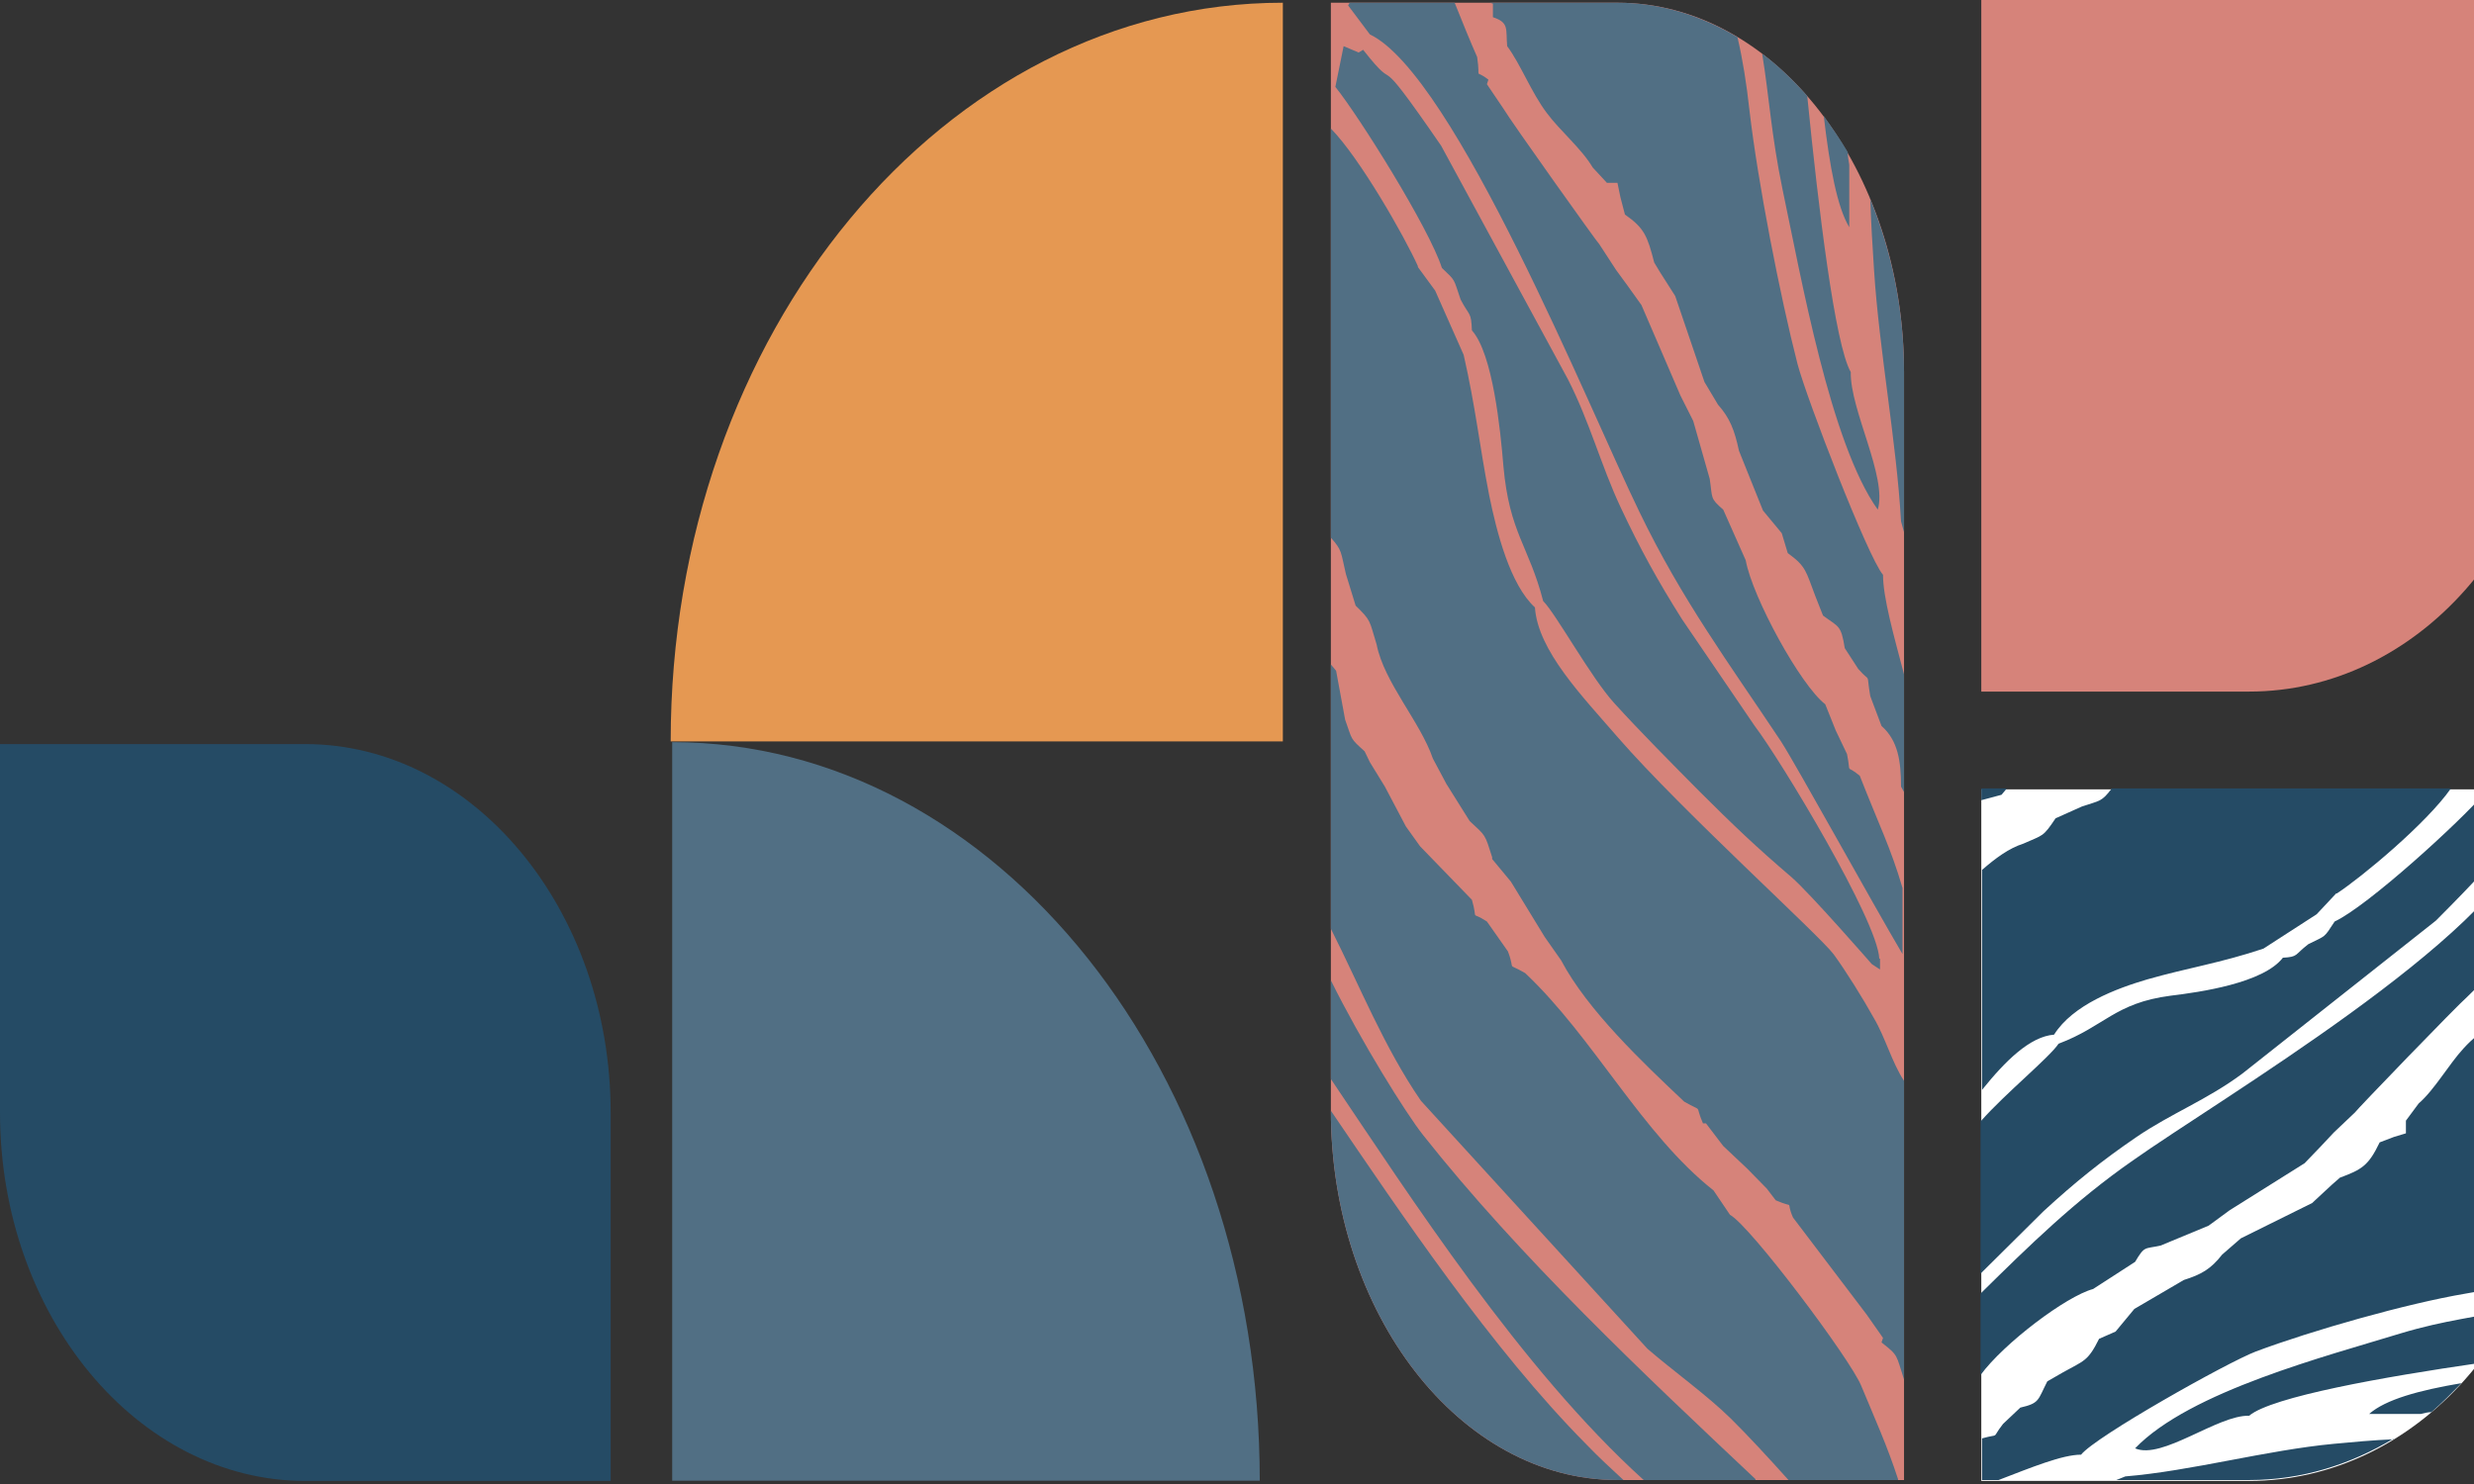 <svg width="720" height="432" viewBox="0 0 720 432" fill="none" xmlns="http://www.w3.org/2000/svg">
<rect x="0" y="0" width="720" height="432" fill="#333333" stroke="none"/>
<path fill-rule="evenodd" clip-rule="evenodd" d="M387.318 0.791L470.72 0.791C516.569 0.791 554.122 49.277 554.122 108.304L554.122 430.843L470.72 430.843C424.871 430.843 387.318 382.356 387.318 323.33L387.318 0.791Z" fill="#D6837A"/>
<path fill-rule="evenodd" clip-rule="evenodd" d="M412.644 77.736L417.666 84.588L425.962 103.297C429.455 118.581 430.547 129.648 433.385 144.141C435.569 154.945 439.499 170.229 446.704 176.817C447.577 189.465 460.458 202.641 470.938 214.763C489.278 235.844 529.451 272.208 533.599 277.742C537.092 282.485 542.332 290.918 545.389 296.451C548.664 301.985 550.629 309.363 554.122 314.634L554.122 401.593C551.72 394.214 552.594 394.741 547.572 390.789L548.009 389.471L543.206 382.62L521.809 354.424C519.408 348.89 522.901 352.052 516.788 349.417L514.168 345.992L508.491 340.194L501.504 333.607L496.483 327.019L495.61 327.019C492.99 320.958 496.046 324.12 490.151 320.694C478.143 309.363 461.987 294.08 454.345 279.587L449.542 272.735L439.717 256.661L434.259 250.073L434.259 249.546C432.075 242.695 432.512 243.485 427.709 239.006L420.941 228.202L417.011 220.823C413.299 210.019 402.819 198.688 400.636 187.621C398.453 180.506 399.108 180.77 394.523 176.29L391.684 167.067C390.156 160.479 390.593 160.216 387.318 156.526L387.318 37.419C395.833 46.115 408.714 68.777 412.644 77.473L412.644 77.736ZM393.213 0.791L423.342 0.791C425.526 6.325 428.146 12.649 429.892 16.602C430.984 23.98 428.8 19.764 433.167 23.189L432.73 24.507L437.534 31.622C439.717 35.311 465.043 70.885 465.48 71.148L470.283 78.527L473.558 83.007L477.706 88.804L489.06 115.155L492.771 122.533L497.575 139.398C498.448 145.195 497.575 144.932 501.504 148.358L508.054 163.114C510.019 173.918 523.992 199.479 531.197 205.013L534.254 212.655L537.529 219.506C538.839 226.094 536.874 222.141 541.241 225.83C547.136 240.85 550.192 246.648 553.685 258.506L553.685 277.742C544.952 262.985 522.901 222.932 518.316 215.817C503.251 193.155 489.496 174.709 477.051 148.885C462.423 118.844 423.342 21.872 398.671 10.014L392.339 1.581L392.776 0.791L393.213 0.791ZM433.604 0.791L470.72 0.791C483.165 0.791 494.955 4.48 505.653 10.804C507.181 17.392 508.273 24.243 509.146 32.149C511.548 52.966 518.098 86.432 523.119 105.932C525.739 115.946 543.642 162.324 548.009 167.33C548.009 173.918 551.065 184.722 554.122 196.317L554.122 230.573L553.249 228.992C553.249 221.614 552.375 215.553 547.572 211.337L544.297 202.641C542.987 194.999 544.734 199.215 540.804 194.736L536.874 188.675C535.782 181.824 535.127 182.614 530.542 179.188L528.359 173.655C525.521 166.276 525.739 164.959 520.281 161.006L518.534 155.209L513.076 148.621L506.089 131.229C504.779 125.169 503.469 121.743 499.976 117.79L496.046 111.202L487.531 86.169L483.165 79.317L481.418 76.419C479.453 68.777 478.58 66.405 472.903 62.453L471.593 57.446L470.72 53.23L467.663 53.23L463.515 48.75C460.24 43.216 454.127 38.209 450.197 32.939C445.612 26.878 442.555 18.71 438.625 13.439C438.189 8.433 439.28 6.588 434.477 5.007C434.477 3.689 434.477 2.372 434.477 1.054L433.604 0.791ZM513.076 15.811C517.661 19.237 522.028 23.453 525.957 27.933C529.232 60.872 534.036 100.398 538.621 108.304C538.402 119.371 549.319 138.871 546.481 148.358C532.726 129.121 524.211 80.898 518.753 55.074C515.478 39.264 514.823 27.669 512.858 15.811L513.076 15.811ZM530.761 33.73C533.162 37.156 535.564 40.581 537.747 44.27C537.747 45.588 537.966 46.642 538.184 47.959L538.184 66.142C534.691 60.345 532.507 48.75 530.761 33.73ZM544.079 57.446C550.41 72.73 554.122 89.858 554.122 108.304L554.122 154.945L553.249 151.783C551.939 128.594 546.917 102.243 545.389 78.527C544.952 71.939 544.516 64.824 544.297 57.709L544.079 57.446ZM552.375 430.843L520.499 430.843C514.604 424.255 508.491 417.667 503.688 412.924C496.701 406.072 487.095 399.221 479.453 392.633L413.517 320.431C402.819 304.884 395.833 287.228 387.318 270.364L387.318 193.418C387.318 193.418 388.409 194.736 388.846 195.263L391.466 209.492C393.649 215.553 392.776 214.763 397.143 218.715L398.671 221.877L403.038 228.992L409.151 240.587L413.299 246.384L428.364 261.931C430.329 268.783 427.491 264.83 432.73 268.256L438.844 276.951C441.245 283.276 437.97 279.85 443.865 283.276C463.733 301.985 477.925 330.181 498.666 346.519L503.469 353.633C509.364 356.796 538.621 395.795 541.677 403.437C545.389 412.397 549.319 421.093 552.375 430.579L552.375 430.843ZM510.893 430.843L478.361 430.843C442.774 398.694 410.242 348.1 387.318 314.107L387.318 285.384C396.051 303.039 409.151 324.12 414.172 330.444C442.337 366.019 478.143 399.748 510.893 430.579L510.893 430.843ZM472.248 430.843L470.72 430.843C424.871 430.843 387.318 382.356 387.318 323.33C407.404 352.843 434.04 392.633 461.768 420.566C465.043 423.991 468.755 427.417 472.467 430.843L472.248 430.843ZM547.136 279.06L547.136 282.222L544.734 280.641C544.734 280.641 526.831 260.087 521.373 255.344C510.893 246.384 504.561 240.323 494.518 230.31C486.44 222.141 477.27 212.918 469.847 204.749C463.078 197.371 452.817 178.661 449.105 174.972C444.957 158.898 439.28 155.209 437.534 135.709C436.66 125.169 434.477 103.033 428.364 96.182C428.146 90.648 427.709 92.23 425.089 87.223C422.906 80.898 423.779 81.953 419.631 78C415.919 66.405 395.614 33.993 388.628 25.297L391.029 13.439L395.396 15.284L396.706 14.493C408.277 29.25 398.016 11.331 419.412 42.426L456.31 110.412C462.642 122.797 465.917 135.445 471.593 147.567C477.27 159.689 482.51 169.175 489.496 180.243L510.674 211.337C518.098 221.087 546.481 267.992 546.917 279.06L547.136 279.06Z" fill="#516F84"/>
<path fill-rule="evenodd" clip-rule="evenodd" d="M743.633 229.784L743.633 330.446C743.633 385.783 703.46 431.107 654.554 431.107L576.61 431.107L576.61 229.784L743.633 229.784Z" fill="white"/>
<path fill-rule="evenodd" clip-rule="evenodd" d="M679.88 260.087L674.204 266.147L658.702 276.161C646.039 280.377 636.869 281.695 624.861 285.12C615.91 287.755 603.246 292.499 597.788 301.195C590.802 301.722 583.597 308.836 576.828 317.269L576.828 253.235C580.758 249.81 584.688 246.911 588.837 245.594C594.732 242.958 594.513 243.749 598.225 238.215L605.866 234.79C611.325 232.945 611.543 233.472 614.6 229.519L713.285 229.519C706.08 239.796 687.304 255.343 680.099 260.087L679.88 260.087ZM743.633 236.634L743.633 272.999C739.048 275.634 733.808 278.796 730.533 280.904C724.42 282.222 727.913 279.587 725.075 284.857L723.983 284.33L718.088 290.127C715.032 292.762 685.557 323.33 685.339 323.857L679.225 329.654L675.514 333.607L670.711 338.613L648.877 352.316L642.764 356.796L628.791 362.593C623.988 363.647 624.206 362.593 621.368 367.336L609.141 375.241C601.281 377.35 583.16 391.052 576.392 400.275L576.392 376.559C590.583 362.593 603.683 349.681 620.713 337.823C645.603 320.167 725.948 272.999 735.773 243.222L742.76 235.58L743.415 236.107L743.633 236.634ZM743.633 285.384L743.633 330.181C743.633 345.201 740.576 359.431 735.336 372.343C729.878 374.187 724.201 375.505 717.652 376.559C700.403 379.458 672.675 387.363 656.519 393.424C648.222 396.586 609.796 418.194 605.648 423.464C600.19 423.464 591.238 427.153 581.632 430.843L576.828 430.843L576.828 418.721C582.505 417.14 579.23 419.248 582.942 414.505L587.963 409.762C593.64 408.444 592.985 407.653 595.823 402.12L600.408 399.485C606.521 396.059 607.613 396.322 610.888 389.735L615.691 387.627L621.15 381.039L635.559 372.606C640.581 371.025 643.419 369.444 646.694 365.228L652.152 360.485L672.894 350.208L678.57 344.938L680.972 342.829C687.304 340.458 689.269 339.404 692.544 332.552L696.692 330.971L700.185 329.917L700.185 326.228L703.897 321.222C708.482 317.269 712.63 309.89 716.997 305.147C722.018 299.614 728.786 295.924 733.153 291.181C737.301 290.654 738.83 291.972 740.14 286.174C741.231 286.174 742.323 286.174 743.415 286.174L743.633 285.384ZM731.188 381.302C728.35 386.836 724.856 392.106 721.145 396.849C693.854 400.802 661.104 406.599 654.554 412.133C645.384 411.87 629.228 425.045 621.368 421.62C637.306 405.018 677.26 394.741 698.657 388.154C711.757 384.201 721.363 383.41 731.188 381.039L731.188 381.302ZM716.342 402.647C713.503 405.545 710.665 408.444 707.608 411.079C706.517 411.079 705.643 411.343 704.552 411.606L689.487 411.606C694.29 407.39 703.897 404.755 716.342 402.647ZM696.692 418.721C684.029 426.363 669.837 430.843 654.554 430.843L615.91 430.843L618.53 429.788C637.743 428.207 659.576 422.147 679.225 420.302C684.684 419.775 690.579 419.248 696.473 418.984L696.692 418.721ZM576.61 229.519L584.033 229.519C584.033 229.519 582.942 230.837 582.505 231.364L576.61 232.945L576.61 229.519ZM576.61 326.228C583.597 318.323 596.478 307.782 599.098 303.83C612.416 298.823 615.473 291.972 631.629 289.864C640.363 288.81 658.702 286.174 664.379 278.796C668.964 278.533 667.654 278.006 671.802 274.843C677.042 272.208 676.169 273.262 679.444 268.256C689.05 263.776 715.905 239.269 723.11 230.837L732.935 233.735L731.406 239.006L732.061 240.587C719.835 254.553 734.681 242.168 708.918 267.992L652.589 312.526C642.328 320.167 631.848 324.12 621.805 330.971C611.761 337.823 603.901 344.147 594.732 352.579L576.392 370.762L576.392 325.965L576.61 326.228Z" fill="#254B65"/>
<path fill-rule="evenodd" clip-rule="evenodd" d="M743.633 4.57764e-05L743.633 100.662C743.633 155.999 703.46 201.323 654.554 201.323L576.61 201.323L576.61 2.81502e-05L743.633 4.57764e-05Z" fill="#D6837A"/>
<path fill-rule="evenodd" clip-rule="evenodd" d="M-0 216.609L88.86 216.609C137.766 216.609 177.721 264.831 177.721 323.858L177.721 431.107L88.86 431.107C39.954 431.107 -0 382.885 -0 323.858L-0 216.609Z" fill="#254B65"/>
<path fill-rule="evenodd" clip-rule="evenodd" d="M373.345 215.818L373.345 0.792C274.878 0.792 195.187 96.974 195.187 215.818L373.345 215.818Z" fill="#E59852"/>
<path fill-rule="evenodd" clip-rule="evenodd" d="M195.625 431.045L195.625 216.045C290.136 216.045 366.625 312.215 366.625 431.045L195.625 431.045Z" fill="#516F84"/>
</svg>

